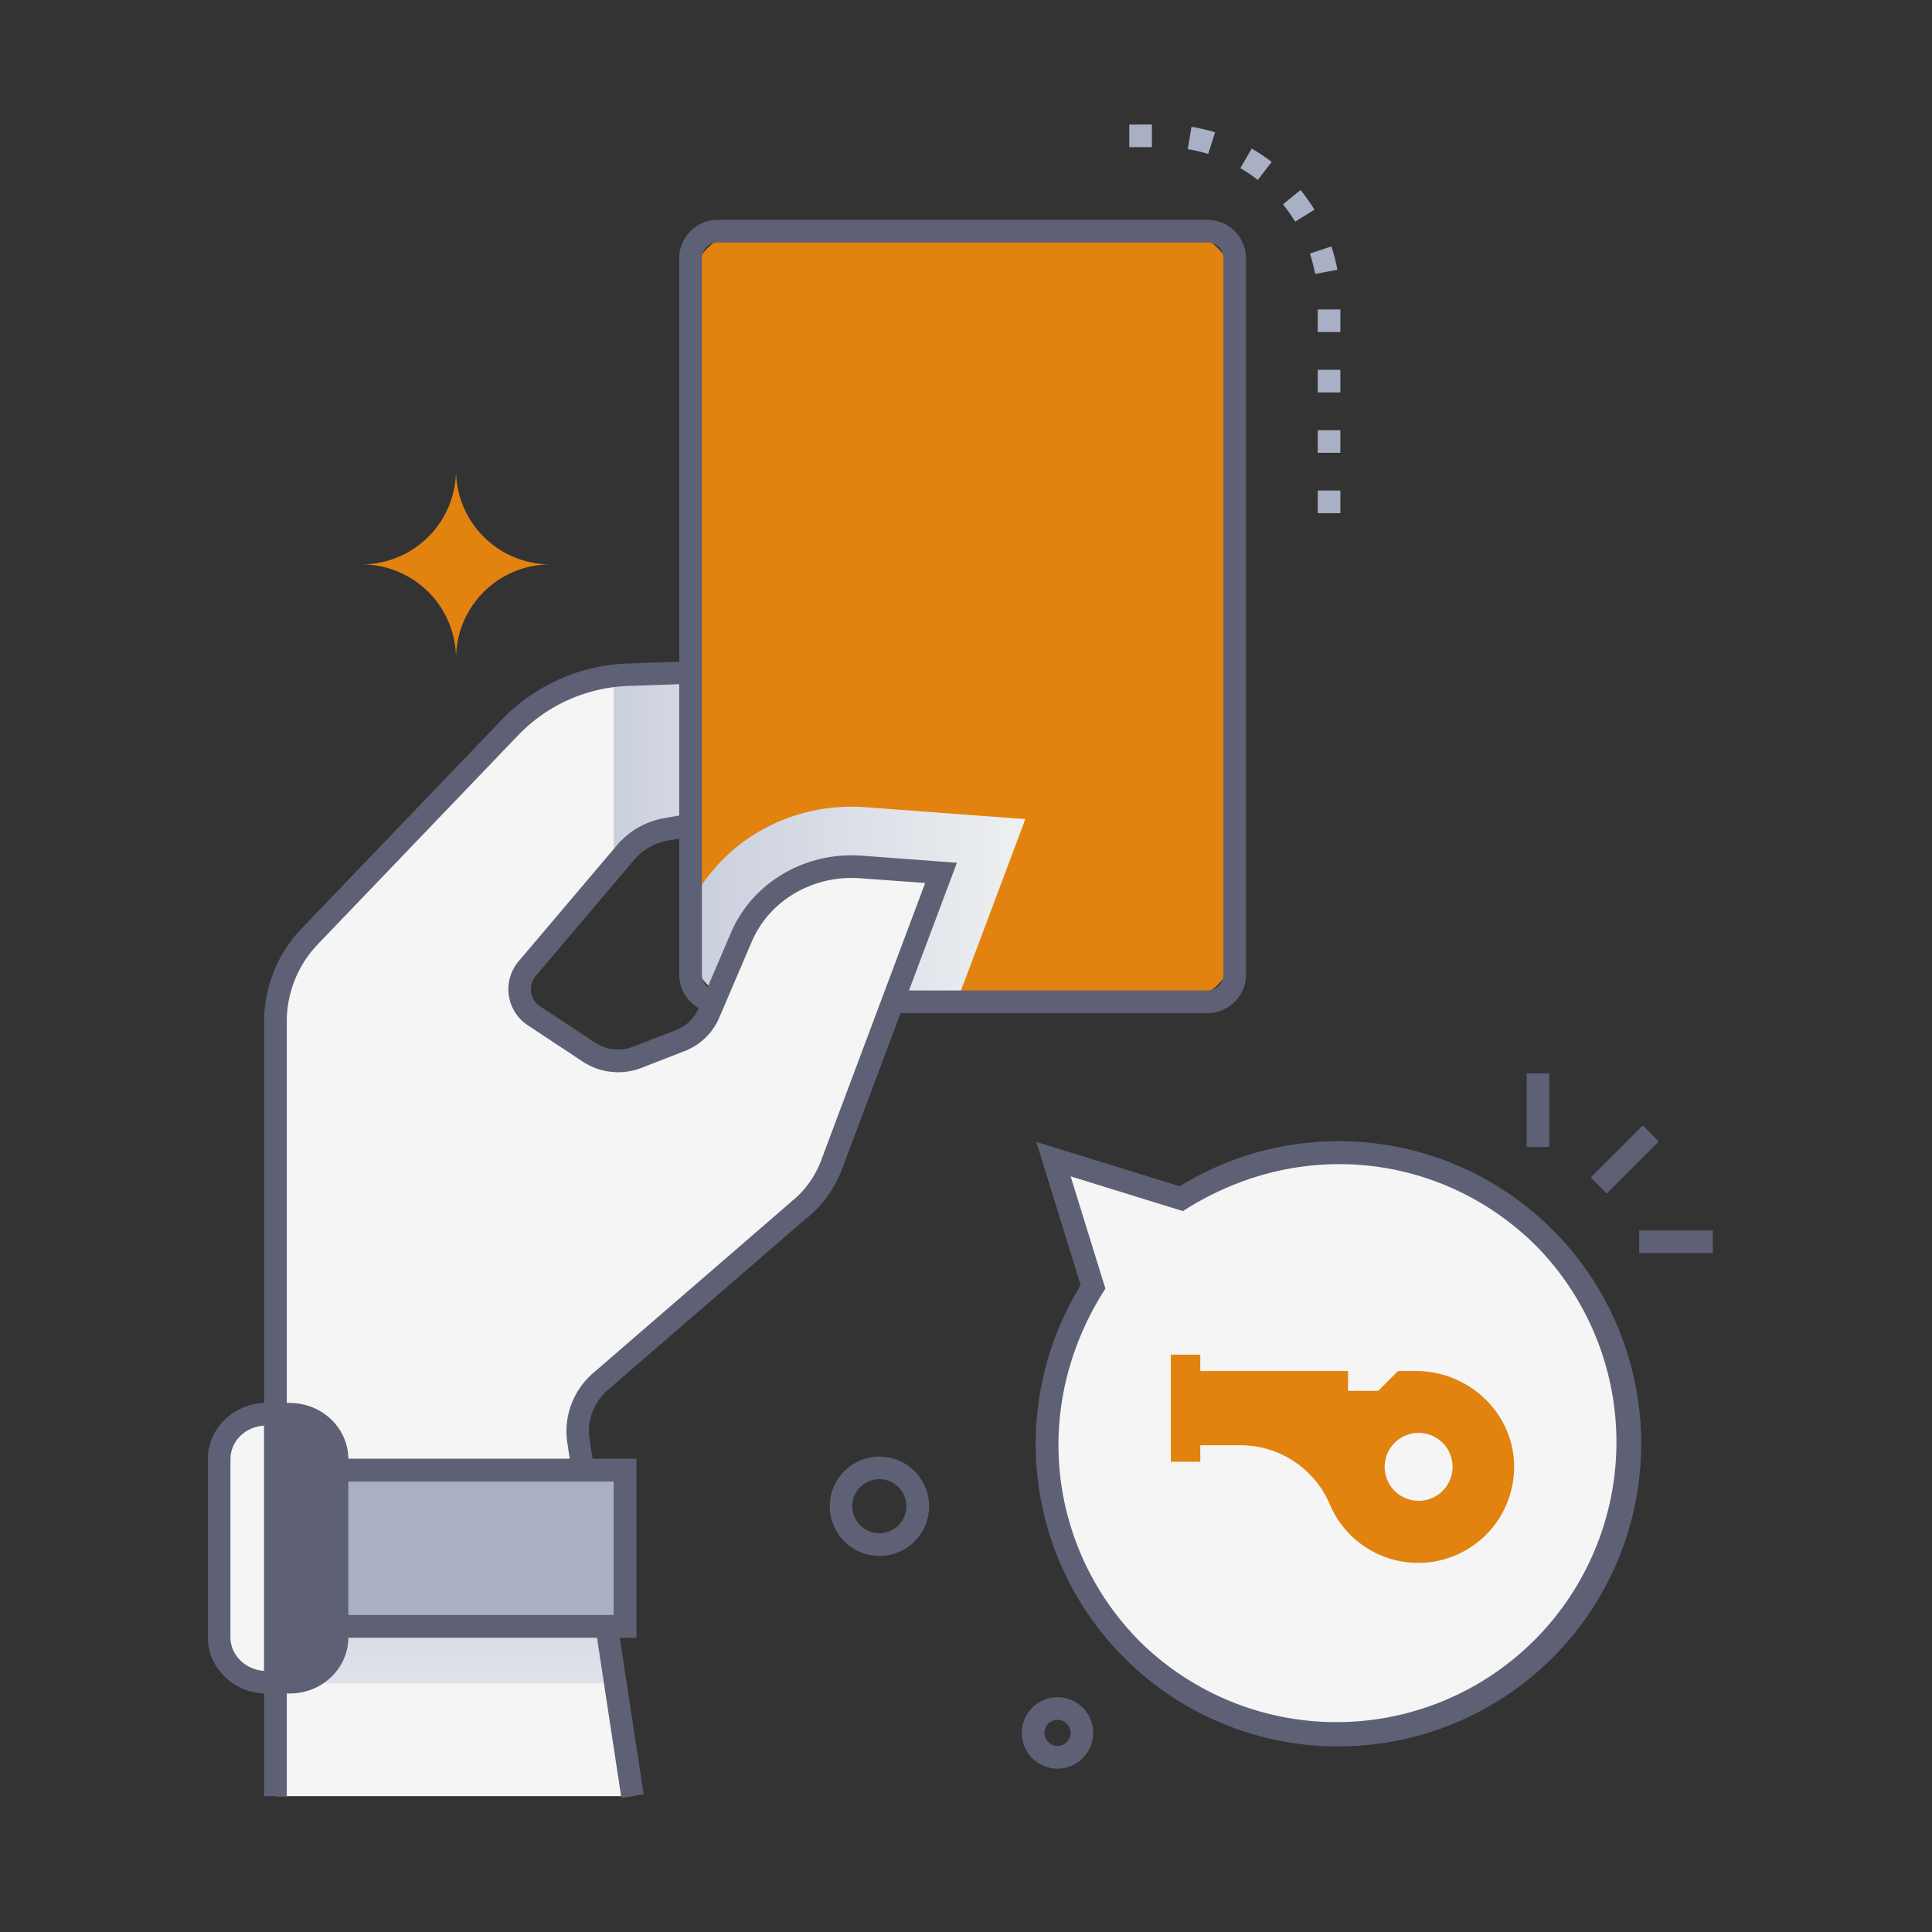 <?xml version="1.0" encoding="UTF-8"?> <svg xmlns="http://www.w3.org/2000/svg" xmlns:xlink="http://www.w3.org/1999/xlink" viewBox="0 0 512 512"><rect x="0" y="0" width="512" height="512" fill="#333333" stroke="none"/><defs><style>.cls-1{isolation:isolate;}.cls-2{fill:#5e6175;}.cls-3{fill:#f5f5f5;}.cls-4,.cls-5,.cls-9{mix-blend-mode:multiply;}.cls-4{fill:url(#linear-gradient);}.cls-5{fill:url(#linear-gradient-2);}.cls-6{fill:#e1830e;}.cls-7{fill:#a9afc4;}.cls-8{fill:#dee1ec;}.cls-9{fill:url(#linear-gradient-3);}</style><linearGradient id="linear-gradient" x1="119.27" y1="406.62" x2="119.27" y2="474.28" gradientUnits="userSpaceOnUse"><stop offset="0" stop-color="#cacfdd"></stop><stop offset="1" stop-color="#eef0f1"></stop></linearGradient><linearGradient id="linear-gradient-2" x1="162.67" y1="203.52" x2="226.46" y2="203.52" xlink:href="#linear-gradient"></linearGradient><linearGradient id="linear-gradient-3" x1="183.01" y1="239.63" x2="271.73" y2="239.63" xlink:href="#linear-gradient"></linearGradient></defs><title>Card</title><g class="cls-1"><g id="Card"><path class="cls-2" d="M233.08,412.34a13.16,13.16,0,1,1,1.43-26.24h0a13.16,13.16,0,0,1-1.43,26.24ZM233,392a7.16,7.16,0,1,0,4.48,12.76A7.15,7.15,0,0,0,233,392Z"></path><path class="cls-2" d="M270.84,458.19a9.46,9.46,0,1,1,15.31,8.44A9.46,9.46,0,0,1,270.84,458.19Zm9.4-2.42a3.46,3.46,0,1,0,2.17,6.17A3.46,3.46,0,0,0,280.24,455.77Z"></path><path class="cls-3" d="M167.59,476l-14.27-94a17.5,17.5,0,0,1,5.85-15.87l52.72-45.59a28.32,28.32,0,0,0,8.45-11.78l29-77.4-21.15-1.58c-13.73-1-26.58,6.51-31.76,18.62l-8.69,20.31a13.2,13.2,0,0,1-7.41,7.05l-11.46,4.43a14.14,14.14,0,0,1-12.81-1.35l-14.46-9.54a8.43,8.43,0,0,1-1.91-12.6l26.14-30.85a18.1,18.1,0,0,1,10.65-6.05l34.16-6.05c9.22-1.63,15.87-9.31,15.76-18.21-.12-10.29-9.15-18.46-20-18.09l-39.8,1.34a45.4,45.4,0,0,0-31.26,13.75L82.19,248A32.68,32.68,0,0,0,73,270.65V476Z"></path><polygon class="cls-4" points="163.05 446.08 75.49 446.08 75.49 404.72 156.77 404.72 163.05 446.08"></polygon><path class="cls-5" d="M210.69,213.73l-34.16,6.05a18.06,18.06,0,0,0-10.65,6l-3.21,3.8V179.08c2.71-.35.69-.2,43.79-1.65,10.84-.37,19.88,7.8,20,18.09C226.56,204.42,219.92,212.09,210.69,213.73Z"></path><path class="cls-2" d="M164.67,476.45l-14.31-94a20.38,20.38,0,0,1,6.86-18.6l52.71-45.58a25.35,25.35,0,0,0,7.6-10.57L245.18,234,228,232.75c-12.52-.93-24.09,5.83-28.78,16.81l-8.69,20.31a16.3,16.3,0,0,1-9.09,8.67L170,283a17.12,17.12,0,0,1-15.54-1.64L140,271.79a11.44,11.44,0,0,1-2.55-17.05l26.14-30.85A21.08,21.08,0,0,1,176,216.83l34.16-6.05c7.79-1.38,13.37-7.78,13.28-15.22-.1-8.69-7.82-15.44-16.89-15.14l-39.8,1.35a42.61,42.61,0,0,0-29.19,12.83L84.36,250.1A29.62,29.62,0,0,0,76,270.65V476H70V270.65A35.58,35.58,0,0,1,80,246l53.21-55.51a48.75,48.75,0,0,1,33.32-14.67l39.8-1.34a22.89,22.89,0,0,1,16.56,6.23c12.61,12,6,32.88-11.7,36l-34.16,6.06a15,15,0,0,0-8.89,5L142,258.62a5.43,5.43,0,0,0,1.27,8.16l14.46,9.54a11.1,11.1,0,0,0,10.08,1.05l11.45-4.43a10.24,10.24,0,0,0,5.75-5.43l8.68-20.31c5.71-13.34,19.68-21.55,34.74-20.43l25.15,1.87-30.46,81.15a31.25,31.25,0,0,1-9.35,13l-52.66,45.54a14.43,14.43,0,0,0-4.85,13.16l14.31,94Z"></path><path class="cls-6" d="M327.23,76.64V250.1a15.39,15.39,0,0,1-15.38,15.38H198.39A15.39,15.39,0,0,1,183,250.1V76.64a15.39,15.39,0,0,1,15.38-15.39H311.85A15.39,15.39,0,0,1,327.23,76.64Z"></path><rect class="cls-7" x="75.49" y="389.61" width="90.14" height="41.35"></rect><rect class="cls-7" x="75.49" y="389.61" width="90.14" height="41.35"></rect><path class="cls-2" d="M168.63,434H72.49V386.61h96.14Zm-90.14-6h84.14V392.61H78.49Z"></path><path class="cls-2" d="M168.63,434H72.49V386.61h96.14Zm-90.14-6h84.14V392.61H78.49Z"></path><path class="cls-8" d="M76.8,374.78H73v71H76.8c6.91,0,12.51-5.31,12.51-11.87V386.65C89.31,380.09,83.71,374.78,76.8,374.78Z"></path><path class="cls-3" d="M70.6,374.78c-6.91,0-12.51,5.31-12.51,11.87v47.28c0,6.56,5.6,11.87,12.51,11.87H73v-71Z"></path><path class="cls-2" d="M76.8,448.8H70v-77H76.8c8.55,0,15.51,6.67,15.51,14.87v47.28C92.31,442.13,85.35,448.8,76.8,448.8Zm-.78-6h.78c5.24,0,9.51-4,9.51-8.87V386.65c0-4.89-4.27-8.87-9.51-8.87H76Z"></path><path class="cls-2" d="M76.8,374.78H73v71H76.8c6.91,0,12.51-5.31,12.51-11.87V386.65C89.31,380.09,83.71,374.78,76.8,374.78Z"></path><path class="cls-2" d="M76,448.8H70.6c-8.55,0-15.51-6.67-15.51-14.87V386.65c0-8.2,7-14.87,15.51-14.87H76Zm-6-71c-5,.28-8.93,4.15-8.93,8.86v47.28c0,4.71,4,8.58,8.93,8.86Z"></path><path class="cls-9" d="M271.73,217.07l-18.18,48.41h-34l7.46-19.87c-7.38-.51-13.63,3.56-16,9l-4.64,10.85h-8.06A15.39,15.39,0,0,1,183,250.1V239.69c8.45-17,26.76-27.24,46.41-25.77Z"></path><path class="cls-7" d="M355.21,136h-6v-6h6Zm0-16h-6v-6h6Zm0-16h-6V98h6Zm0-16h-6V82h6Zm-6.69-15.41a41.52,41.52,0,0,0-1.39-5.4l5.7-1.89a47,47,0,0,1,1.59,6.2Zm-5.3-13.84A41.1,41.1,0,0,0,340,54.15l4.65-3.79a47.3,47.3,0,0,1,3.69,5.22Zm-9.88-11.06a40.33,40.33,0,0,0-4.63-3.12l3-5.19A46.13,46.13,0,0,1,337,42.91ZM320.19,40.8a40.37,40.37,0,0,0-5.43-1.27l1-5.92A47.31,47.31,0,0,1,322,35.06ZM305.27,39h-6V33h6Z"></path><path class="cls-3" d="M313,317.67l-33.85-10.48L289.66,341A77.19,77.19,0,1,0,313,317.67Z"></path><path class="cls-2" d="M354.67,462.83a80.16,80.16,0,0,1-68.28-122.22l-11.76-38,38,11.76a80.19,80.19,0,1,1,42.07,148.43ZM283.73,311.74l9.21,29.75c-20.42,31.81-14.54,69.84,9.26,93.65A74.2,74.2,0,0,0,407.13,330.21c-23.73-23.73-61.72-29.75-93.65-9.26Z"></path><path class="cls-6" d="M401.24,387.83c-.49-13.78-12.24-24.5-26-24.5h-4.75l-5.25,5.25h-8v-5.25H318.09V359h-7.8v28.38h7.8V383H328.7a25.83,25.83,0,0,1,18.24,7.55h0a25.45,25.45,0,0,1,5.45,8.07,25.43,25.43,0,0,0,48.85-10.81Zm-25.42,9.9a9,9,0,1,1,9.13-9A9,9,0,0,1,375.82,397.73Z"></path><path class="cls-2" d="M320,268.48H190.22A10.22,10.22,0,0,1,180,258.27V68.47a10.22,10.22,0,0,1,10.21-10.21H320a10.22,10.22,0,0,1,10.21,10.21v189.8A10.22,10.22,0,0,1,320,268.48ZM190.22,64.26A4.22,4.22,0,0,0,186,68.47v189.8a4.22,4.22,0,0,0,4.21,4.21H320a4.22,4.22,0,0,0,4.21-4.21V68.47A4.22,4.22,0,0,0,320,64.26Z"></path><path class="cls-3" d="M180.38,275.74a13.2,13.2,0,0,0,7.41-7.05l8.69-20.31c5.18-12.11,18-19.64,31.76-18.62l21.15,1.58-29,77.4a28.32,28.32,0,0,1-8.45,11.78"></path><path class="cls-2" d="M213.8,322.83,210,318.21a25.3,25.3,0,0,0,7.55-10.53L245.18,234,228,232.75c-12.52-.93-24.08,5.83-28.78,16.81l-8.69,20.31a16.3,16.3,0,0,1-9.09,8.67l-2.17-5.6a10.19,10.19,0,0,0,5.74-5.43l8.69-20.31c5.71-13.34,19.66-21.55,34.74-20.43l25.15,1.87-30.46,81.15A31.25,31.25,0,0,1,213.8,322.83Z"></path><rect class="cls-2" x="420.81" y="304.28" width="19.5" height="6" transform="translate(-91.17 394.45) rotate(-45)"></rect><rect class="cls-2" x="404.59" y="284.46" width="6" height="19.5"></rect><rect class="cls-2" x="434.41" y="326.07" width="19.5" height="6"></rect><path class="cls-6" d="M95.85,149.57a25,25,0,0,1,25,25,25,25,0,0,1,25-25,25,25,0,0,1-25-25A25,25,0,0,1,95.85,149.57Z"></path></g></g></svg> 